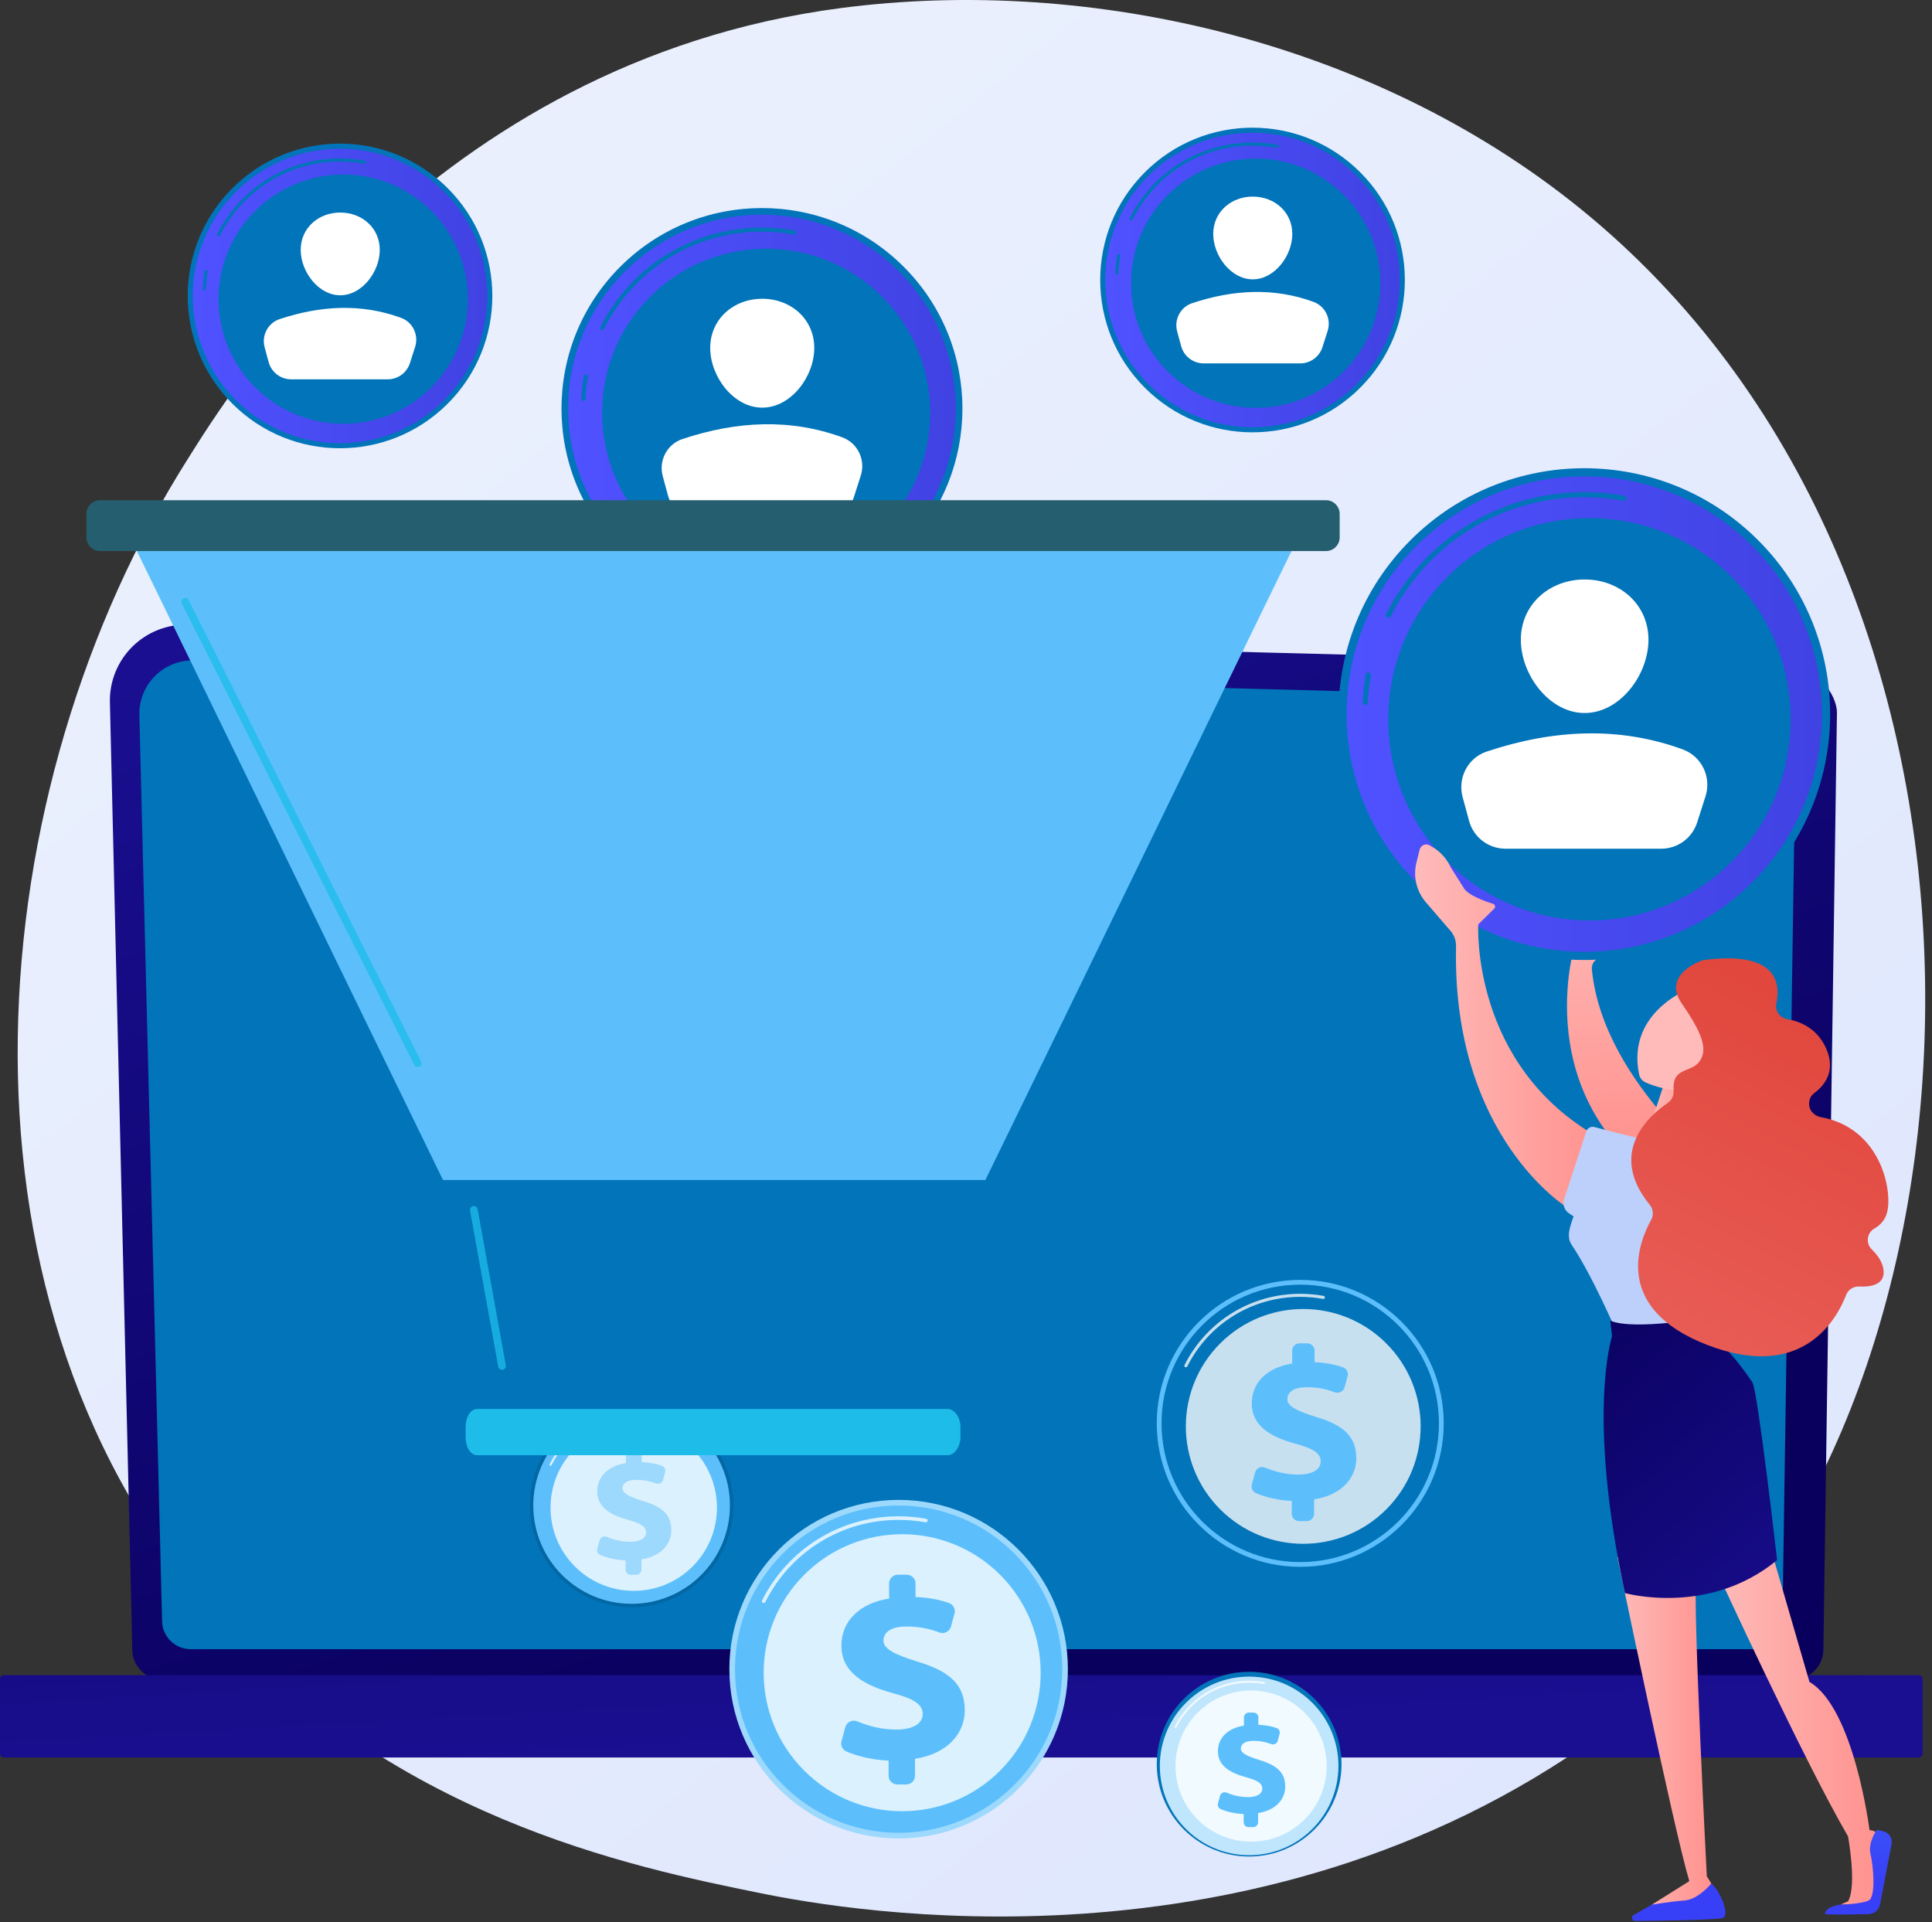 <svg xmlns="http://www.w3.org/2000/svg" width="1558" height="1550" viewBox="0 0 1558 1550" fill="none"><rect x="0" y="0" width="1558" height="1550" fill="#333333" stroke="none"/><path d="M1374.22 1328.09C1342.64 1361.34 1312.75 1382.79 1289.14 1399.73C1011.56 1598.89 683.116 1540.84 613.312 1526.66C510.234 1505.73 310.986 1465.26 166.933 1295.85C-51.007 1039.56 -17.07 635.78 151.979 369.238C182.9 320.483 346.238 49.881 678.22 6.485C879.132 -19.778 1113.33 33.191 1282.93 175.282C1638.94 473.545 1613.59 1076.09 1374.22 1328.09Z" fill="url(#paint0_linear_323_136)"></path><path d="M106.686 1330.2C106.686 1343.56 117.63 1354.5 131.005 1354.5H1446.09C1459.46 1354.5 1470.41 1343.56 1470.41 1330.2L1481.35 574.461C1481.35 561.098 1465.6 535.011 1436.75 536.971L151.509 503.716C134.727 503.282 118.5 509.741 106.616 521.587C94.732 533.432 88.229 549.628 88.626 566.396L106.686 1330.2Z" fill="url(#paint1_linear_323_136)"></path><path d="M130.695 1306.89C130.695 1319.55 141.048 1329.9 153.702 1329.9H1414.37C1427.03 1329.9 1437.38 1319.55 1437.38 1306.89L1447.71 620.824C1446.49 579.538 1410.29 564.7 1388.35 565.576L156.563 532.529C144.773 532.212 133.373 536.755 125.023 545.084C116.672 553.413 112.079 564.812 112.375 576.604L130.695 1306.89Z" fill="#0274B9"></path><path d="M1423.76 980.963C1423.74 980.963 1423.72 980.963 1423.71 980.963C1421.84 980.936 1420.36 979.404 1420.39 977.54L1421.2 921.901C1421.23 920.056 1422.73 918.579 1424.57 918.579C1424.59 918.579 1424.6 918.579 1424.62 918.579C1426.48 918.606 1427.97 920.137 1427.94 922.002L1427.13 977.641C1427.1 979.485 1425.59 980.963 1423.76 980.963Z" fill="white"></path><path d="M1425.76 844.618C1425.74 844.618 1425.73 844.618 1425.71 844.618C1423.85 844.591 1422.36 843.056 1422.39 841.195L1425.52 628.096C1425.46 615.438 1421.62 605.332 1414.1 598.126C1400.06 584.677 1377.77 585.364 1376.83 585.408L983.126 574.85C981.264 574.803 979.796 573.251 979.846 571.39C979.895 569.529 981.325 567.944 983.308 568.112L1376.78 578.67C1379.23 578.525 1402.96 578.114 1418.76 593.256C1427.65 601.774 1432.19 613.51 1432.26 628.129L1429.13 841.296C1429.1 843.141 1427.6 844.618 1425.76 844.618Z" fill="#0274B9"></path><path d="M3.128 1417.23H1547.3C1549.02 1417.23 1550.43 1415.83 1550.43 1414.11V1353.96C1550.43 1352.24 1549.02 1350.83 1547.3 1350.83H3.128C1.407 1350.83 0 1352.24 0 1353.96V1414.11C0 1415.83 1.407 1417.23 3.128 1417.23Z" fill="url(#paint2_linear_323_136)"></path><path d="M728.768 443.747C791.9 380.615 791.9 278.257 728.768 215.125C665.636 151.993 563.278 151.993 500.146 215.125C437.014 278.257 437.014 380.615 500.146 443.747C563.278 506.879 665.636 506.879 728.768 443.747Z" fill="#0274B9"></path><path d="M614.466 485.72C700.781 485.72 770.752 415.748 770.752 329.434C770.752 243.119 700.781 173.148 614.466 173.148C528.152 173.148 458.181 243.119 458.181 329.434C458.181 415.748 528.152 485.72 614.466 485.72Z" fill="url(#paint3_linear_323_136)"></path><path d="M470.398 323.429C470.369 323.429 470.339 323.429 470.31 323.427C469.399 323.379 468.7 322.601 468.747 321.692C469.068 315.552 469.782 309.386 470.869 303.363C471.03 302.467 471.883 301.87 472.787 302.031C473.684 302.194 474.28 303.052 474.118 303.95C473.057 309.836 472.359 315.863 472.045 321.863C471.999 322.745 471.27 323.429 470.398 323.429Z" fill="#0274B9"></path><path d="M485.594 266.163C485.344 266.163 485.09 266.106 484.852 265.986C484.037 265.574 483.711 264.581 484.122 263.768C509.11 214.265 559.055 183.513 614.467 183.513C623.304 183.513 632.161 184.309 640.79 185.883C641.687 186.045 642.282 186.905 642.118 187.803C641.955 188.701 641.099 189.301 640.198 189.13C631.764 187.593 623.107 186.814 614.467 186.814C560.308 186.814 511.493 216.872 487.07 265.254C486.779 265.83 486.198 266.163 485.594 266.163Z" fill="#0274B9"></path><path d="M711.395 426.374C763.052 374.717 763.052 290.965 711.395 239.308C659.738 187.651 575.986 187.651 524.329 239.308C472.672 290.965 472.672 374.717 524.329 426.374C575.986 478.031 659.738 478.031 711.395 426.374Z" fill="#0274B9"></path><path d="M656.644 280.539C656.644 303.711 637.86 328.726 614.689 328.726C591.518 328.726 572.733 303.711 572.733 280.539C572.733 257.367 591.518 240.929 614.689 240.929C637.86 240.929 656.644 257.367 656.644 280.539Z" fill="white"></path><path d="M562.621 417.939H665.042C675.824 417.939 685.369 410.971 688.654 400.702L694.165 383.476C698.201 370.864 691.64 357.209 679.203 352.661C637.521 337.421 594.421 339.376 550.269 354.067C537.9 358.183 531.037 371.413 534.45 383.994L538.693 399.638C541.625 410.44 551.429 417.939 562.621 417.939Z" fill="white"></path><path d="M1096.92 312.654C1144.89 264.685 1144.89 186.91 1096.92 138.941C1048.95 90.971 971.179 90.971 923.209 138.941C875.24 186.91 875.24 264.685 923.209 312.654C971.179 360.624 1048.95 360.624 1096.92 312.654Z" fill="#0274B9"></path><path d="M1010.08 344.543C1075.66 344.543 1128.83 291.376 1128.83 225.792C1128.83 160.207 1075.66 107.041 1010.08 107.041C944.494 107.041 891.327 160.207 891.327 225.792C891.327 291.376 944.494 344.543 1010.08 344.543Z" fill="url(#paint4_linear_323_136)"></path><path d="M900.61 221.229C900.588 221.229 900.566 221.229 900.543 221.227C899.851 221.191 899.32 220.601 899.356 219.909C899.6 215.244 900.142 210.559 900.968 205.982C901.091 205.301 901.738 204.847 902.426 204.97C903.107 205.094 903.56 205.746 903.437 206.428C902.631 210.9 902.101 215.48 901.862 220.039C901.827 220.709 901.273 221.229 900.61 221.229Z" fill="#0274B9"></path><path d="M912.156 177.716C911.966 177.716 911.773 177.673 911.592 177.581C910.973 177.269 910.725 176.514 911.037 175.897C930.023 138.282 967.973 114.916 1010.08 114.916C1016.79 114.916 1023.52 115.521 1030.08 116.716C1030.76 116.84 1031.21 117.493 1031.09 118.175C1030.96 118.857 1030.31 119.313 1029.63 119.183C1023.22 118.016 1016.64 117.424 1010.08 117.424C968.926 117.424 931.834 140.263 913.277 177.025C913.056 177.464 912.615 177.716 912.156 177.716Z" fill="#0274B9"></path><path d="M1083.72 299.453C1122.97 260.203 1122.97 196.565 1083.72 157.315C1044.47 118.065 980.835 118.065 941.585 157.315C902.334 196.566 902.334 260.203 941.585 299.453C980.835 338.704 1044.47 338.704 1083.72 299.453Z" fill="#0274B9"></path><path d="M1042.13 188.641C1042.13 206.247 1027.85 225.255 1010.25 225.255C992.641 225.255 978.368 206.247 978.368 188.641C978.368 171.034 992.641 158.543 1010.25 158.543C1027.85 158.543 1042.13 171.034 1042.13 188.641Z" fill="white"></path><path d="M970.685 293.04H1048.51C1056.7 293.04 1063.95 287.746 1066.45 279.943L1070.64 266.855C1073.7 257.271 1068.72 246.896 1059.27 243.44C1027.6 231.86 994.849 233.346 961.301 244.509C951.903 247.636 946.688 257.688 949.281 267.248L952.505 279.135C954.731 287.343 962.181 293.04 970.685 293.04Z" fill="white"></path><path d="M361.057 325.501C409.027 277.531 409.027 199.757 361.057 151.787C313.087 103.817 235.313 103.817 187.343 151.787C139.373 199.757 139.373 277.531 187.343 325.501C235.313 373.471 313.087 373.471 361.057 325.501Z" fill="#0274B9"></path><path d="M274.207 357.395C339.792 357.395 392.959 304.228 392.959 238.644C392.959 173.059 339.792 119.893 274.207 119.893C208.623 119.893 155.456 173.059 155.456 238.644C155.456 304.228 208.623 357.395 274.207 357.395Z" fill="url(#paint5_linear_323_136)"></path><path d="M164.739 234.081C164.717 234.081 164.695 234.081 164.672 234.08C163.98 234.043 163.449 233.453 163.485 232.761C163.729 228.096 164.271 223.411 165.097 218.834C165.22 218.153 165.868 217.7 166.555 217.822C167.236 217.946 167.689 218.598 167.566 219.28C166.76 223.752 166.23 228.332 165.991 232.891C165.956 233.561 165.402 234.081 164.739 234.081Z" fill="#0274B9"></path><path d="M176.285 190.568C176.095 190.568 175.902 190.525 175.721 190.433C175.102 190.121 174.854 189.366 175.166 188.749C194.153 151.135 232.102 127.768 274.207 127.768C280.922 127.768 287.651 128.373 294.207 129.569C294.889 129.693 295.342 130.346 295.217 131.028C295.093 131.71 294.442 132.166 293.758 132.036C287.349 130.869 280.772 130.277 274.207 130.277C233.055 130.277 195.963 153.115 177.406 189.878C177.185 190.315 176.744 190.568 176.285 190.568Z" fill="#0274B9"></path><path d="M347.856 312.3C387.106 273.05 387.106 209.412 347.856 170.162C308.605 130.911 244.968 130.911 205.718 170.162C166.467 209.412 166.467 273.05 205.718 312.3C244.968 351.551 308.605 351.551 347.856 312.3Z" fill="#0274B9"></path><path d="M306.257 201.492C306.257 219.099 291.985 238.106 274.378 238.106C256.772 238.106 242.499 219.099 242.499 201.492C242.499 183.886 256.772 171.395 274.378 171.395C291.985 171.395 306.257 183.886 306.257 201.492Z" fill="white"></path><path d="M234.815 305.893H312.638C320.83 305.893 328.083 300.598 330.579 292.796L334.768 279.707C337.834 270.124 332.849 259.748 323.399 256.293C291.728 244.713 258.979 246.198 225.431 257.362C216.033 260.488 210.817 270.541 213.411 280.101L216.635 291.987C218.861 300.195 226.311 305.893 234.815 305.893Z" fill="white"></path><path d="M724.666 1482.51C800.053 1482.51 861.166 1421.39 861.166 1346.01C861.166 1270.62 800.053 1209.51 724.666 1209.51C649.279 1209.51 588.166 1270.62 588.166 1346.01C588.166 1421.39 649.279 1482.51 724.666 1482.51Z" fill="#9DD9FD"></path><path d="M724.666 1477.97C797.546 1477.97 856.627 1418.89 856.627 1346.01C856.627 1273.13 797.546 1214.04 724.666 1214.04C651.786 1214.04 592.705 1273.13 592.705 1346.01C592.705 1418.89 651.786 1477.97 724.666 1477.97Z" fill="#5CBFFC"></path><path opacity="0.78" d="M615.852 1292.64C615.632 1292.64 615.409 1292.59 615.199 1292.49C614.483 1292.12 614.196 1291.25 614.557 1290.54C635.665 1248.72 677.856 1222.74 724.667 1222.74C732.138 1222.74 739.62 1223.41 746.903 1224.74C747.692 1224.88 748.215 1225.64 748.072 1226.43C747.928 1227.22 747.169 1227.75 746.382 1227.6C739.27 1226.3 731.964 1225.64 724.666 1225.64C678.958 1225.64 637.76 1251.01 617.149 1291.84C616.894 1292.35 616.383 1292.64 615.852 1292.64Z" fill="white"></path><path opacity="0.78" d="M806.5 1427.85C850.116 1384.24 850.116 1313.52 806.499 1269.9C762.883 1226.29 692.166 1226.29 648.549 1269.9C604.933 1313.52 604.933 1384.24 648.549 1427.85C692.166 1471.47 762.883 1471.47 806.5 1427.85Z" fill="white"></path><path d="M716.581 1431.91V1419.76C703.914 1419.25 691.385 1416.26 682.486 1412.37C679.309 1410.98 677.689 1407.41 678.601 1404.07L681.689 1392.75C682.822 1388.59 687.337 1386.45 691.307 1388.11C700.134 1391.81 711.033 1394.74 722.787 1394.74C734.987 1394.74 744.086 1390.6 744.086 1382.12C744.086 1374.47 737.055 1369.92 720.098 1365.38C695.904 1358.76 678.532 1348.21 678.532 1326.91C678.532 1307.68 692.595 1293 716.996 1289.07V1276.92C716.996 1273.01 720.166 1269.84 724.076 1269.84H731.215C735.126 1269.84 738.295 1273.01 738.295 1276.92V1287.83C750.016 1288.3 758.548 1290.3 765.32 1292.68C768.789 1293.9 770.684 1297.64 769.722 1301.19L766.883 1311.65C765.789 1315.69 761.475 1317.9 757.563 1316.42C751.329 1314.06 742.515 1311.61 731.058 1311.61C716.582 1311.61 712.447 1317.61 712.447 1322.98C712.447 1329.6 721.132 1334.15 739.949 1339.94C766.833 1348 778 1359.17 778 1379.23C778 1397.63 764.351 1414.18 737.882 1418.31V1431.91C737.882 1435.82 734.712 1438.99 730.802 1438.99H723.662C719.751 1438.99 716.581 1435.82 716.581 1431.91Z" fill="#5CBFFC"></path><path d="M1048.54 1263.5C1112.44 1263.5 1164.24 1211.7 1164.24 1147.8C1164.24 1083.9 1112.44 1032.1 1048.54 1032.1C984.639 1032.1 932.838 1083.9 932.838 1147.8C932.838 1211.7 984.639 1263.5 1048.54 1263.5Z" fill="#5CBFFC"></path><path d="M1048.54 1259.65C1110.31 1259.65 1160.39 1209.58 1160.39 1147.8C1160.39 1086.03 1110.31 1035.95 1048.54 1035.95C986.763 1035.95 936.685 1086.03 936.685 1147.8C936.685 1209.58 986.763 1259.65 1048.54 1259.65Z" fill="#0274B9"></path><path opacity="0.78" d="M956.304 1102.57C956.117 1102.57 955.928 1102.53 955.75 1102.44C955.144 1102.13 954.9 1101.39 955.207 1100.78C973.098 1065.34 1008.86 1043.32 1048.54 1043.32C1054.87 1043.32 1061.21 1043.89 1067.39 1045.01C1068.05 1045.14 1068.5 1045.78 1068.38 1046.45C1068.25 1047.11 1067.61 1047.57 1066.94 1047.43C1060.92 1046.34 1054.72 1045.78 1048.54 1045.78C1009.8 1045.78 974.875 1067.28 957.404 1101.89C957.187 1102.32 956.754 1102.57 956.304 1102.57Z" fill="white"></path><path opacity="0.78" d="M1117.9 1217.18C1154.87 1180.21 1154.87 1120.27 1117.9 1083.3C1080.93 1046.33 1020.99 1046.33 984.015 1083.3C947.045 1120.27 947.045 1180.21 984.015 1217.18C1020.99 1254.15 1080.93 1254.15 1117.9 1217.18Z" fill="white"></path><path d="M1041.69 1220.62V1210.32C1030.95 1209.89 1020.33 1207.35 1012.79 1204.05C1010.09 1202.87 1008.72 1199.85 1009.49 1197.01L1012.11 1187.42C1013.07 1183.9 1016.9 1182.08 1020.26 1183.49C1027.74 1186.63 1036.98 1189.11 1046.94 1189.11C1057.28 1189.11 1065 1185.6 1065 1178.42C1065 1171.93 1059.04 1168.08 1044.66 1164.22C1024.16 1158.61 1009.43 1149.67 1009.43 1131.62C1009.43 1115.31 1021.35 1102.87 1042.04 1099.54V1089.24C1042.04 1085.93 1044.72 1083.24 1048.04 1083.24H1054.09C1057.4 1083.24 1060.09 1085.93 1060.09 1089.24V1098.49C1070.02 1098.89 1077.26 1100.58 1083 1102.6C1085.94 1103.63 1087.54 1106.8 1086.73 1109.81L1084.32 1118.68C1083.39 1122.11 1079.74 1123.98 1076.42 1122.73C1071.14 1120.73 1063.67 1118.65 1053.95 1118.65C1041.68 1118.65 1038.18 1123.73 1038.18 1128.29C1038.18 1133.9 1045.54 1137.75 1061.49 1142.66C1084.28 1149.5 1093.74 1158.96 1093.74 1175.96C1093.74 1191.56 1082.17 1205.59 1059.74 1209.09V1220.62C1059.74 1223.93 1057.05 1226.62 1053.74 1226.62H1047.68C1044.37 1226.62 1041.69 1223.93 1041.69 1220.62Z" fill="#5CBFFC"></path><path d="M509.342 1296.05C554.639 1296.05 591.359 1259.33 591.359 1214.03C591.359 1168.74 554.639 1132.02 509.342 1132.02C464.046 1132.02 427.326 1168.74 427.326 1214.03C427.326 1259.33 464.046 1296.05 509.342 1296.05Z" fill="#0367A4"></path><path d="M509.341 1293.32C553.131 1293.32 588.63 1257.82 588.63 1214.03C588.63 1170.24 553.131 1134.75 509.341 1134.75C465.551 1134.75 430.053 1170.24 430.053 1214.03C430.053 1257.82 465.551 1293.32 509.341 1293.32Z" fill="#5CBFFC"></path><path opacity="0.78" d="M443.96 1181.97C443.828 1181.97 443.694 1181.94 443.568 1181.88C443.138 1181.66 442.966 1181.13 443.183 1180.71C455.865 1155.58 481.216 1139.97 509.342 1139.97C513.831 1139.97 518.326 1140.38 522.703 1141.17C523.177 1141.26 523.491 1141.71 523.405 1142.19C523.318 1142.66 522.862 1142.98 522.39 1142.89C518.116 1142.11 513.726 1141.72 509.342 1141.72C481.878 1141.72 457.124 1156.96 444.741 1181.49C444.587 1181.79 444.28 1181.97 443.96 1181.97Z" fill="white"></path><path opacity="0.78" d="M558.507 1263.21C584.715 1237 584.715 1194.51 558.507 1168.31C532.3 1142.1 489.81 1142.1 463.603 1168.31C437.396 1194.51 437.396 1237 463.603 1263.21C489.81 1289.42 532.3 1289.42 558.507 1263.21Z" fill="white"></path><path d="M504.484 1265.65V1258.35C496.873 1258.05 489.344 1256.25 483.998 1253.91C482.088 1253.07 481.115 1250.93 481.664 1248.92L483.519 1242.12C484.199 1239.62 486.912 1238.33 489.297 1239.33C494.601 1241.56 501.15 1243.32 508.212 1243.32C515.542 1243.32 521.009 1240.83 521.009 1235.74C521.009 1231.14 516.785 1228.41 506.596 1225.67C492.059 1221.7 481.621 1215.36 481.621 1202.56C481.621 1191.01 490.071 1182.18 504.732 1179.82V1172.52C504.732 1170.17 506.637 1168.27 508.986 1168.27H513.276C515.625 1168.27 517.53 1170.17 517.53 1172.52V1179.08C524.573 1179.36 529.699 1180.56 533.768 1181.99C535.852 1182.73 536.992 1184.97 536.413 1187.1L534.707 1193.39C534.05 1195.82 531.457 1197.15 529.107 1196.26C525.361 1194.84 520.066 1193.37 513.181 1193.37C504.484 1193.37 501.999 1196.97 501.999 1200.2C501.999 1204.18 507.217 1206.91 518.524 1210.39C534.677 1215.24 541.387 1221.95 541.387 1234C541.387 1245.06 533.186 1255 517.282 1257.48V1265.65C517.282 1268 515.377 1269.91 513.028 1269.91H508.738C506.389 1269.91 504.484 1268 504.484 1265.65Z" fill="#9DD9FD"></path><path d="M1007.33 1497.1C1048.47 1497.1 1081.82 1463.74 1081.82 1422.6C1081.82 1381.46 1048.47 1348.11 1007.33 1348.11C966.188 1348.11 932.837 1381.46 932.837 1422.6C932.837 1463.74 966.188 1497.1 1007.33 1497.1Z" fill="#0274B9"></path><path d="M1007.33 1496.04C1047.1 1496.04 1079.34 1463.8 1079.34 1424.02C1079.34 1384.25 1047.1 1352.01 1007.33 1352.01C967.556 1352.01 935.313 1384.25 935.313 1424.02C935.313 1463.8 967.556 1496.04 1007.33 1496.04Z" fill="#BFE6FD"></path><path opacity="0.78" d="M947.945 1393.48C947.825 1393.48 947.703 1393.45 947.589 1393.39C947.198 1393.2 947.041 1392.72 947.239 1392.33C958.758 1369.51 981.783 1355.33 1007.33 1355.33C1011.41 1355.33 1015.49 1355.7 1019.46 1356.42C1019.89 1356.5 1020.18 1356.91 1020.1 1357.35C1020.02 1357.78 1019.61 1358.07 1019.18 1357.98C1015.3 1357.28 1011.31 1356.92 1007.33 1356.92C982.385 1356.92 959.901 1370.76 948.653 1393.04C948.514 1393.32 948.235 1393.48 947.945 1393.48Z" fill="white"></path><path opacity="0.78" d="M1008.9 1485.12C1042.56 1485.12 1069.85 1457.84 1069.85 1424.17C1069.85 1390.51 1042.56 1363.22 1008.9 1363.22C975.236 1363.22 947.946 1390.51 947.946 1424.17C947.946 1457.84 975.236 1485.12 1008.9 1485.12Z" fill="white"></path><path d="M1002.92 1469.48V1462.85C996.005 1462.58 989.167 1460.94 984.311 1458.82C982.577 1458.06 981.693 1456.11 982.191 1454.29L983.875 1448.11C984.493 1445.84 986.957 1444.67 989.124 1445.58C993.942 1447.6 999.889 1449.2 1006.3 1449.2C1012.96 1449.2 1017.93 1446.94 1017.93 1442.31C1017.93 1438.14 1014.09 1435.66 1004.84 1433.17C991.632 1429.56 982.152 1423.81 982.152 1412.18C982.152 1401.69 989.827 1393.67 1003.14 1391.53V1384.9C1003.14 1382.76 1004.87 1381.03 1007.01 1381.03H1010.9C1013.04 1381.03 1014.77 1382.76 1014.77 1384.9V1390.85C1021.16 1391.11 1025.82 1392.2 1029.51 1393.5C1031.41 1394.17 1032.44 1396.2 1031.92 1398.14L1030.37 1403.85C1029.77 1406.06 1027.42 1407.26 1025.28 1406.46C1021.88 1405.17 1017.07 1403.83 1010.82 1403.83C1002.92 1403.83 1000.66 1407.1 1000.66 1410.04C1000.66 1413.65 1005.4 1416.13 1015.67 1419.29C1030.34 1423.69 1036.43 1429.79 1036.43 1440.73C1036.43 1450.78 1028.99 1459.81 1014.54 1462.06V1469.48C1014.54 1471.62 1012.81 1473.35 1010.68 1473.35H1006.78C1004.65 1473.35 1002.92 1471.62 1002.92 1469.48Z" fill="#5CBFFC"></path><path d="M794.615 951.583C648.831 951.583 503.046 951.583 357.262 951.583C271.643 776.302 186.024 599.157 100.404 423.876C417.427 423.876 734.449 423.876 1051.47 423.876C965.853 599.157 880.234 776.302 794.615 951.583Z" fill="#5CBFFC"></path><path d="M1080.33 433.339C1080.33 439.441 1075.38 444.388 1069.28 444.388H80.715C74.614 444.388 69.667 439.441 69.667 433.339V414.413C69.667 408.311 74.614 403.365 80.715 403.365H1069.28C1075.38 403.365 1080.33 408.311 1080.33 414.413V433.339Z" fill="#255E6E"></path><path d="M763.212 1156.7C638.363 1156.7 513.515 1156.7 388.667 1156.7C377.81 1091.44 366.954 1020.58 356.098 951.583C502.659 951.583 649.22 951.583 795.781 951.583C784.925 1020.58 774.068 1091.43 763.212 1156.7Z" fill="#0274B9"></path><path d="M774.52 1159.1C774.52 1166.69 769.713 1173.48 764.195 1173.48H384.814C379.296 1173.48 375.477 1166.69 375.477 1159.1V1150.64C375.477 1143.05 379.297 1136.19 384.814 1136.19H764.195C769.713 1136.19 774.52 1143.05 774.52 1150.64V1159.1Z" fill="#1EBCE9"></path><path opacity="0.78" d="M337.035 860.497C335.838 860.563 334.658 859.93 334.085 858.791L146.591 486.666C145.818 485.132 146.435 483.261 147.969 482.489C149.503 481.716 151.374 482.333 152.146 483.866L339.639 855.992C340.413 857.526 339.795 859.396 338.262 860.169C337.867 860.368 337.45 860.475 337.035 860.497Z" fill="#1EBCE9"></path><path opacity="0.78" d="M405.005 1104.63C403.461 1104.71 402.059 1103.63 401.777 1102.07L379.06 976.231C378.755 974.54 379.877 972.923 381.568 972.617C383.258 972.307 384.877 973.436 385.181 975.126L407.899 1100.97C408.204 1102.66 407.081 1104.27 405.39 1104.58C405.262 1104.6 405.133 1104.62 405.005 1104.63Z" fill="#1EBCE9"></path><path d="M1269.16 765.264C1269.16 765.264 1229.55 899.829 1362.52 968.13L1395.69 951.294C1395.69 951.294 1292.59 875.015 1283.72 781.703C1283.33 777.587 1285.81 773.735 1289.76 772.498L1319.37 756.444C1324.18 754.934 1326.89 745.515 1329.38 741.131L1335.38 707.636L1269.16 765.264Z" fill="url(#paint6_linear_323_136)"></path><path d="M1417.8 716.047C1495.23 638.617 1495.23 513.079 1417.8 435.649C1340.37 358.22 1214.83 358.22 1137.4 435.649C1059.97 513.079 1059.97 638.617 1137.4 716.047C1214.83 793.476 1340.37 793.477 1417.8 716.047Z" fill="#0274B9"></path><path d="M1277.62 767.523C1383.48 767.523 1469.3 681.705 1469.3 575.843C1469.3 469.982 1383.48 384.164 1277.62 384.164C1171.76 384.164 1085.94 469.982 1085.94 575.843C1085.94 681.705 1171.76 767.523 1277.62 767.523Z" fill="url(#paint7_linear_323_136)"></path><path d="M1100.92 568.478C1100.89 568.478 1100.85 568.478 1100.81 568.476C1099.7 568.417 1098.84 567.464 1098.9 566.348C1099.29 558.817 1100.17 551.255 1101.5 543.869C1101.7 542.769 1102.74 542.037 1103.85 542.235C1104.95 542.435 1105.68 543.487 1105.48 544.588C1104.18 551.807 1103.33 559.199 1102.94 566.557C1102.89 567.639 1101.99 568.478 1100.92 568.478Z" fill="#0274B9"></path><path d="M1119.56 498.244C1119.25 498.244 1118.94 498.175 1118.65 498.026C1117.65 497.522 1117.25 496.303 1117.75 495.307C1148.4 434.592 1209.66 396.875 1277.62 396.875C1288.46 396.875 1299.32 397.853 1309.9 399.783C1311 399.983 1311.73 401.037 1311.53 402.138C1311.33 403.24 1310.28 403.975 1309.18 403.765C1298.83 401.881 1288.21 400.926 1277.62 400.926C1211.19 400.926 1151.32 437.79 1121.37 497.13C1121.01 497.836 1120.3 498.244 1119.56 498.244Z" fill="#0274B9"></path><path d="M1396.49 694.74C1459.85 631.384 1459.85 528.665 1396.49 465.309C1333.14 401.953 1230.42 401.953 1167.06 465.309C1103.71 528.665 1103.71 631.384 1167.06 694.74C1230.42 758.096 1333.14 758.096 1396.49 694.74Z" fill="#0274B9"></path><path d="M1329.35 515.876C1329.35 544.295 1306.31 574.976 1277.89 574.976C1249.47 574.976 1226.43 544.295 1226.43 515.876C1226.43 487.457 1249.47 467.295 1277.89 467.295C1306.31 467.295 1329.35 487.457 1329.35 515.876Z" fill="white"></path><path d="M1214.03 684.392H1339.65C1352.87 684.392 1364.58 675.846 1368.61 663.252L1375.37 642.125C1380.32 626.656 1372.27 609.908 1357.02 604.331C1305.9 585.639 1253.04 588.037 1198.88 606.056C1183.71 611.103 1175.3 627.329 1179.48 642.76L1184.69 661.947C1188.28 675.195 1200.31 684.392 1214.03 684.392Z" fill="white"></path><path d="M1383.66 1265.31C1383.66 1265.31 1453.62 1417.79 1490.32 1480.94C1490.32 1480.94 1497.61 1520.68 1490.32 1533.17L1484.11 1535.94L1513.1 1535.07C1513.1 1535.07 1515.68 1481.62 1513.67 1478.64C1511.65 1475.65 1507.63 1475.85 1507.63 1475.85C1507.63 1475.85 1495.2 1377.35 1459.19 1356.33L1424.3 1236.14L1383.66 1265.31Z" fill="url(#paint8_linear_323_136)"></path><path d="M1471.72 1543.42C1471.68 1544.12 1494.37 1543.8 1506.69 1543.58C1511.24 1543.49 1515.12 1540.3 1516.09 1535.85L1525.39 1486.96C1526.28 1482.32 1523.33 1477.8 1518.72 1476.75L1513.52 1475.56C1513.52 1475.56 1506.11 1485.73 1508.44 1495.3C1510.78 1504.87 1512.85 1529.65 1506.96 1532.54C1501.06 1535.43 1484.11 1535.94 1484.11 1535.94C1484.11 1535.94 1472.11 1537.13 1471.72 1543.42Z" fill="url(#paint9_linear_323_136)"></path><path d="M1317.35 1544.31C1315.06 1545.62 1316 1549.12 1318.64 1549.09C1339.27 1548.89 1385.47 1548.23 1389.58 1546.53C1394.88 1544.32 1387.65 1525.27 1380.03 1518.83L1338 1532.54L1317.35 1544.31Z" fill="url(#paint10_linear_323_136)"></path><path d="M1304.3 1255.59C1304.3 1255.59 1349.51 1474.29 1362.3 1516.95L1332.05 1535.94C1332.05 1535.94 1347.21 1533.36 1358.45 1532.54C1369.69 1531.73 1380.03 1518.82 1380.03 1518.82L1376.41 1513.04C1376.41 1513.04 1365.07 1295.53 1367.83 1270.84L1304.3 1255.59Z" fill="url(#paint11_linear_323_136)"></path><path d="M1192.08 745.468C1192.08 745.468 1185.85 859.234 1289.42 917.369L1264.49 974.243C1264.49 974.243 1170.84 917.599 1174.17 763.136C1174.27 758.592 1172.75 754.152 1169.78 750.709L1149.85 727.587C1142.25 718.779 1139.42 706.828 1142.24 695.546L1144.86 685.059C1145.74 681.549 1149.74 679.859 1152.87 681.677L1154.95 682.888C1161.59 686.742 1166.84 692.584 1169.98 699.588L1179.99 715.38C1182.75 721.55 1197.18 726.704 1204.08 728.858C1205.74 729.373 1206.24 731.453 1205.01 732.67L1192.08 745.468Z" fill="url(#paint12_linear_323_136)"></path><path d="M1285.82 908.843C1303.15 913.649 1361.85 929.092 1398.5 928.461L1376 1055.44L1377.79 1076.15L1304.42 1075.82C1304.42 1075.82 1283.77 1027.86 1267.48 1003.95C1262.77 997.041 1266.27 988.803 1268.94 980.883L1265.28 978.442C1261.55 975.96 1259.93 971.296 1261.32 967.038L1279.19 912.376C1280.12 909.621 1283.02 908.066 1285.82 908.843Z" fill="#BDD0FB"></path><path d="M1298.55 1064.99L1299.99 1077.53C1299.99 1077.53 1279.26 1139.62 1310.36 1284.64C1310.36 1284.64 1377.71 1303.72 1433.07 1258.07C1433.07 1258.07 1417.45 1121.19 1413.19 1114.81C1391.94 1083.06 1377.79 1076.15 1377.79 1076.15L1377.15 1062.45C1377.15 1062.45 1317.94 1073.15 1298.55 1064.99Z" fill="url(#paint13_linear_323_136)"></path><path d="M1327.26 919.078C1327.01 918.738 1342.58 872.058 1342.58 872.058L1364.89 874.082L1373.6 927.038C1373.6 927.038 1338.64 934.094 1327.26 919.078Z" fill="url(#paint14_linear_323_136)"></path><path d="M1359.55 798.443C1358.06 799.369 1311.88 818.455 1321.8 866.4C1322.39 869.233 1324.28 871.634 1326.92 872.813C1333.7 875.836 1348.29 881.012 1365.74 879.239C1389.93 876.78 1405.79 834.562 1405.11 822.278C1404.44 809.992 1374.29 789.263 1359.55 798.443Z" fill="url(#paint15_linear_323_136)"></path><path d="M1373.74 774.201C1372.21 774.403 1340.07 785.595 1356.01 808.883C1371.94 832.171 1377.92 845.88 1370.38 856.106C1363.52 865.423 1348.3 860.113 1349.63 879.496C1349.89 883.376 1348.22 887.143 1345 889.323C1330.66 899.027 1295.68 928.896 1330.34 971.494C1333.15 974.956 1333.73 979.735 1331.56 983.634C1321.41 1001.84 1300.09 1055.17 1377.28 1084.75C1453.54 1113.98 1481.08 1064.13 1488.78 1044.2C1490.44 1039.89 1494.68 1037.25 1499.3 1037.47C1507.68 1037.87 1519.56 1036.47 1519.01 1025.27C1518.68 1018.47 1514.43 1012.37 1509.42 1007.49C1504.45 1002.65 1505.43 994.178 1511.46 990.753C1516.01 988.166 1520.04 984.128 1521.74 977.827C1526.36 960.7 1517.14 909.487 1468.05 900.809C1463.95 900.085 1459.67 896.245 1459.07 892.13C1459.06 892.069 1459.05 892.008 1459.04 891.947C1458.38 887.967 1459.73 883.897 1462.98 881.511C1470.82 875.761 1480.87 864.185 1472.71 845.621C1465.47 829.156 1451.58 823.602 1441.26 821.832C1435.21 820.792 1431.22 815.065 1432.5 809.054C1435.98 792.671 1432.95 766.438 1373.74 774.201Z" fill="url(#paint16_linear_323_136)"></path><defs><linearGradient id="paint0_linear_323_136" x1="1752.55" y1="2001.62" x2="377.361" y2="293.727" gradientUnits="userSpaceOnUse"><stop stop-color="#DAE3FE"></stop><stop offset="1" stop-color="#E9EFFD"></stop></linearGradient><linearGradient id="paint1_linear_323_136" x1="908.664" y1="1296.4" x2="598.07" y2="364.616" gradientUnits="userSpaceOnUse"><stop stop-color="#09005D"></stop><stop offset="1" stop-color="#1A0F91"></stop></linearGradient><linearGradient id="paint2_linear_323_136" x1="745.791" y1="854.398" x2="776.719" y2="1411.11" gradientUnits="userSpaceOnUse"><stop stop-color="#09005D"></stop><stop offset="1" stop-color="#1A0F91"></stop></linearGradient><linearGradient id="paint3_linear_323_136" x1="458.181" y1="329.434" x2="770.753" y2="329.434" gradientUnits="userSpaceOnUse"><stop stop-color="#4F52FF"></stop><stop offset="1" stop-color="#4042E2"></stop></linearGradient><linearGradient id="paint4_linear_323_136" x1="891.327" y1="225.792" x2="1128.83" y2="225.792" gradientUnits="userSpaceOnUse"><stop stop-color="#4F52FF"></stop><stop offset="1" stop-color="#4042E2"></stop></linearGradient><linearGradient id="paint5_linear_323_136" x1="155.456" y1="238.644" x2="392.958" y2="238.644" gradientUnits="userSpaceOnUse"><stop stop-color="#4F52FF"></stop><stop offset="1" stop-color="#4042E2"></stop></linearGradient><linearGradient id="paint6_linear_323_136" x1="1318.67" y1="705.753" x2="1332.21" y2="925.634" gradientUnits="userSpaceOnUse"><stop stop-color="#FEBBBA"></stop><stop offset="1" stop-color="#FF928E"></stop></linearGradient><linearGradient id="paint7_linear_323_136" x1="1085.94" y1="575.843" x2="1469.3" y2="575.843" gradientUnits="userSpaceOnUse"><stop stop-color="#4F52FF"></stop><stop offset="1" stop-color="#4042E2"></stop></linearGradient><linearGradient id="paint8_linear_323_136" x1="1383.66" y1="1386.04" x2="1514.43" y2="1386.04" gradientUnits="userSpaceOnUse"><stop stop-color="#FEBBBA"></stop><stop offset="1" stop-color="#FF928E"></stop></linearGradient><linearGradient id="paint9_linear_323_136" x1="1563.41" y1="1093.58" x2="1498.65" y2="1514.55" gradientUnits="userSpaceOnUse"><stop stop-color="#53D8FF"></stop><stop offset="1" stop-color="#3840F7"></stop></linearGradient><linearGradient id="paint10_linear_323_136" x1="1426.38" y1="1072.5" x2="1361.62" y2="1493.47" gradientUnits="userSpaceOnUse"><stop stop-color="#53D8FF"></stop><stop offset="1" stop-color="#3840F7"></stop></linearGradient><linearGradient id="paint11_linear_323_136" x1="1304.3" y1="1395.76" x2="1380.03" y2="1395.76" gradientUnits="userSpaceOnUse"><stop stop-color="#FEBBBA"></stop><stop offset="1" stop-color="#FF928E"></stop></linearGradient><linearGradient id="paint12_linear_323_136" x1="1141.17" y1="827.59" x2="1289.42" y2="827.59" gradientUnits="userSpaceOnUse"><stop stop-color="#FEBBBA"></stop><stop offset="1" stop-color="#FF928E"></stop></linearGradient><linearGradient id="paint13_linear_323_136" x1="1237.44" y1="1053.65" x2="1480.31" y2="1327.55" gradientUnits="userSpaceOnUse"><stop stop-color="#09005D"></stop><stop offset="1" stop-color="#1A0F91"></stop></linearGradient><linearGradient id="paint14_linear_323_136" x1="1327.26" y1="900.376" x2="1373.6" y2="900.376" gradientUnits="userSpaceOnUse"><stop stop-color="#FEBBBA"></stop><stop offset="1" stop-color="#FF928E"></stop></linearGradient><linearGradient id="paint15_linear_323_136" x1="1400.91" y1="840.488" x2="1738.23" y2="863.425" gradientUnits="userSpaceOnUse"><stop stop-color="#FEBBBA"></stop><stop offset="1" stop-color="#FF928E"></stop></linearGradient><linearGradient id="paint16_linear_323_136" x1="1478.14" y1="825.109" x2="1328.34" y2="1124.7" gradientUnits="userSpaceOnUse"><stop stop-color="#E1473D"></stop><stop offset="1" stop-color="#E9605A"></stop></linearGradient></defs></svg>
